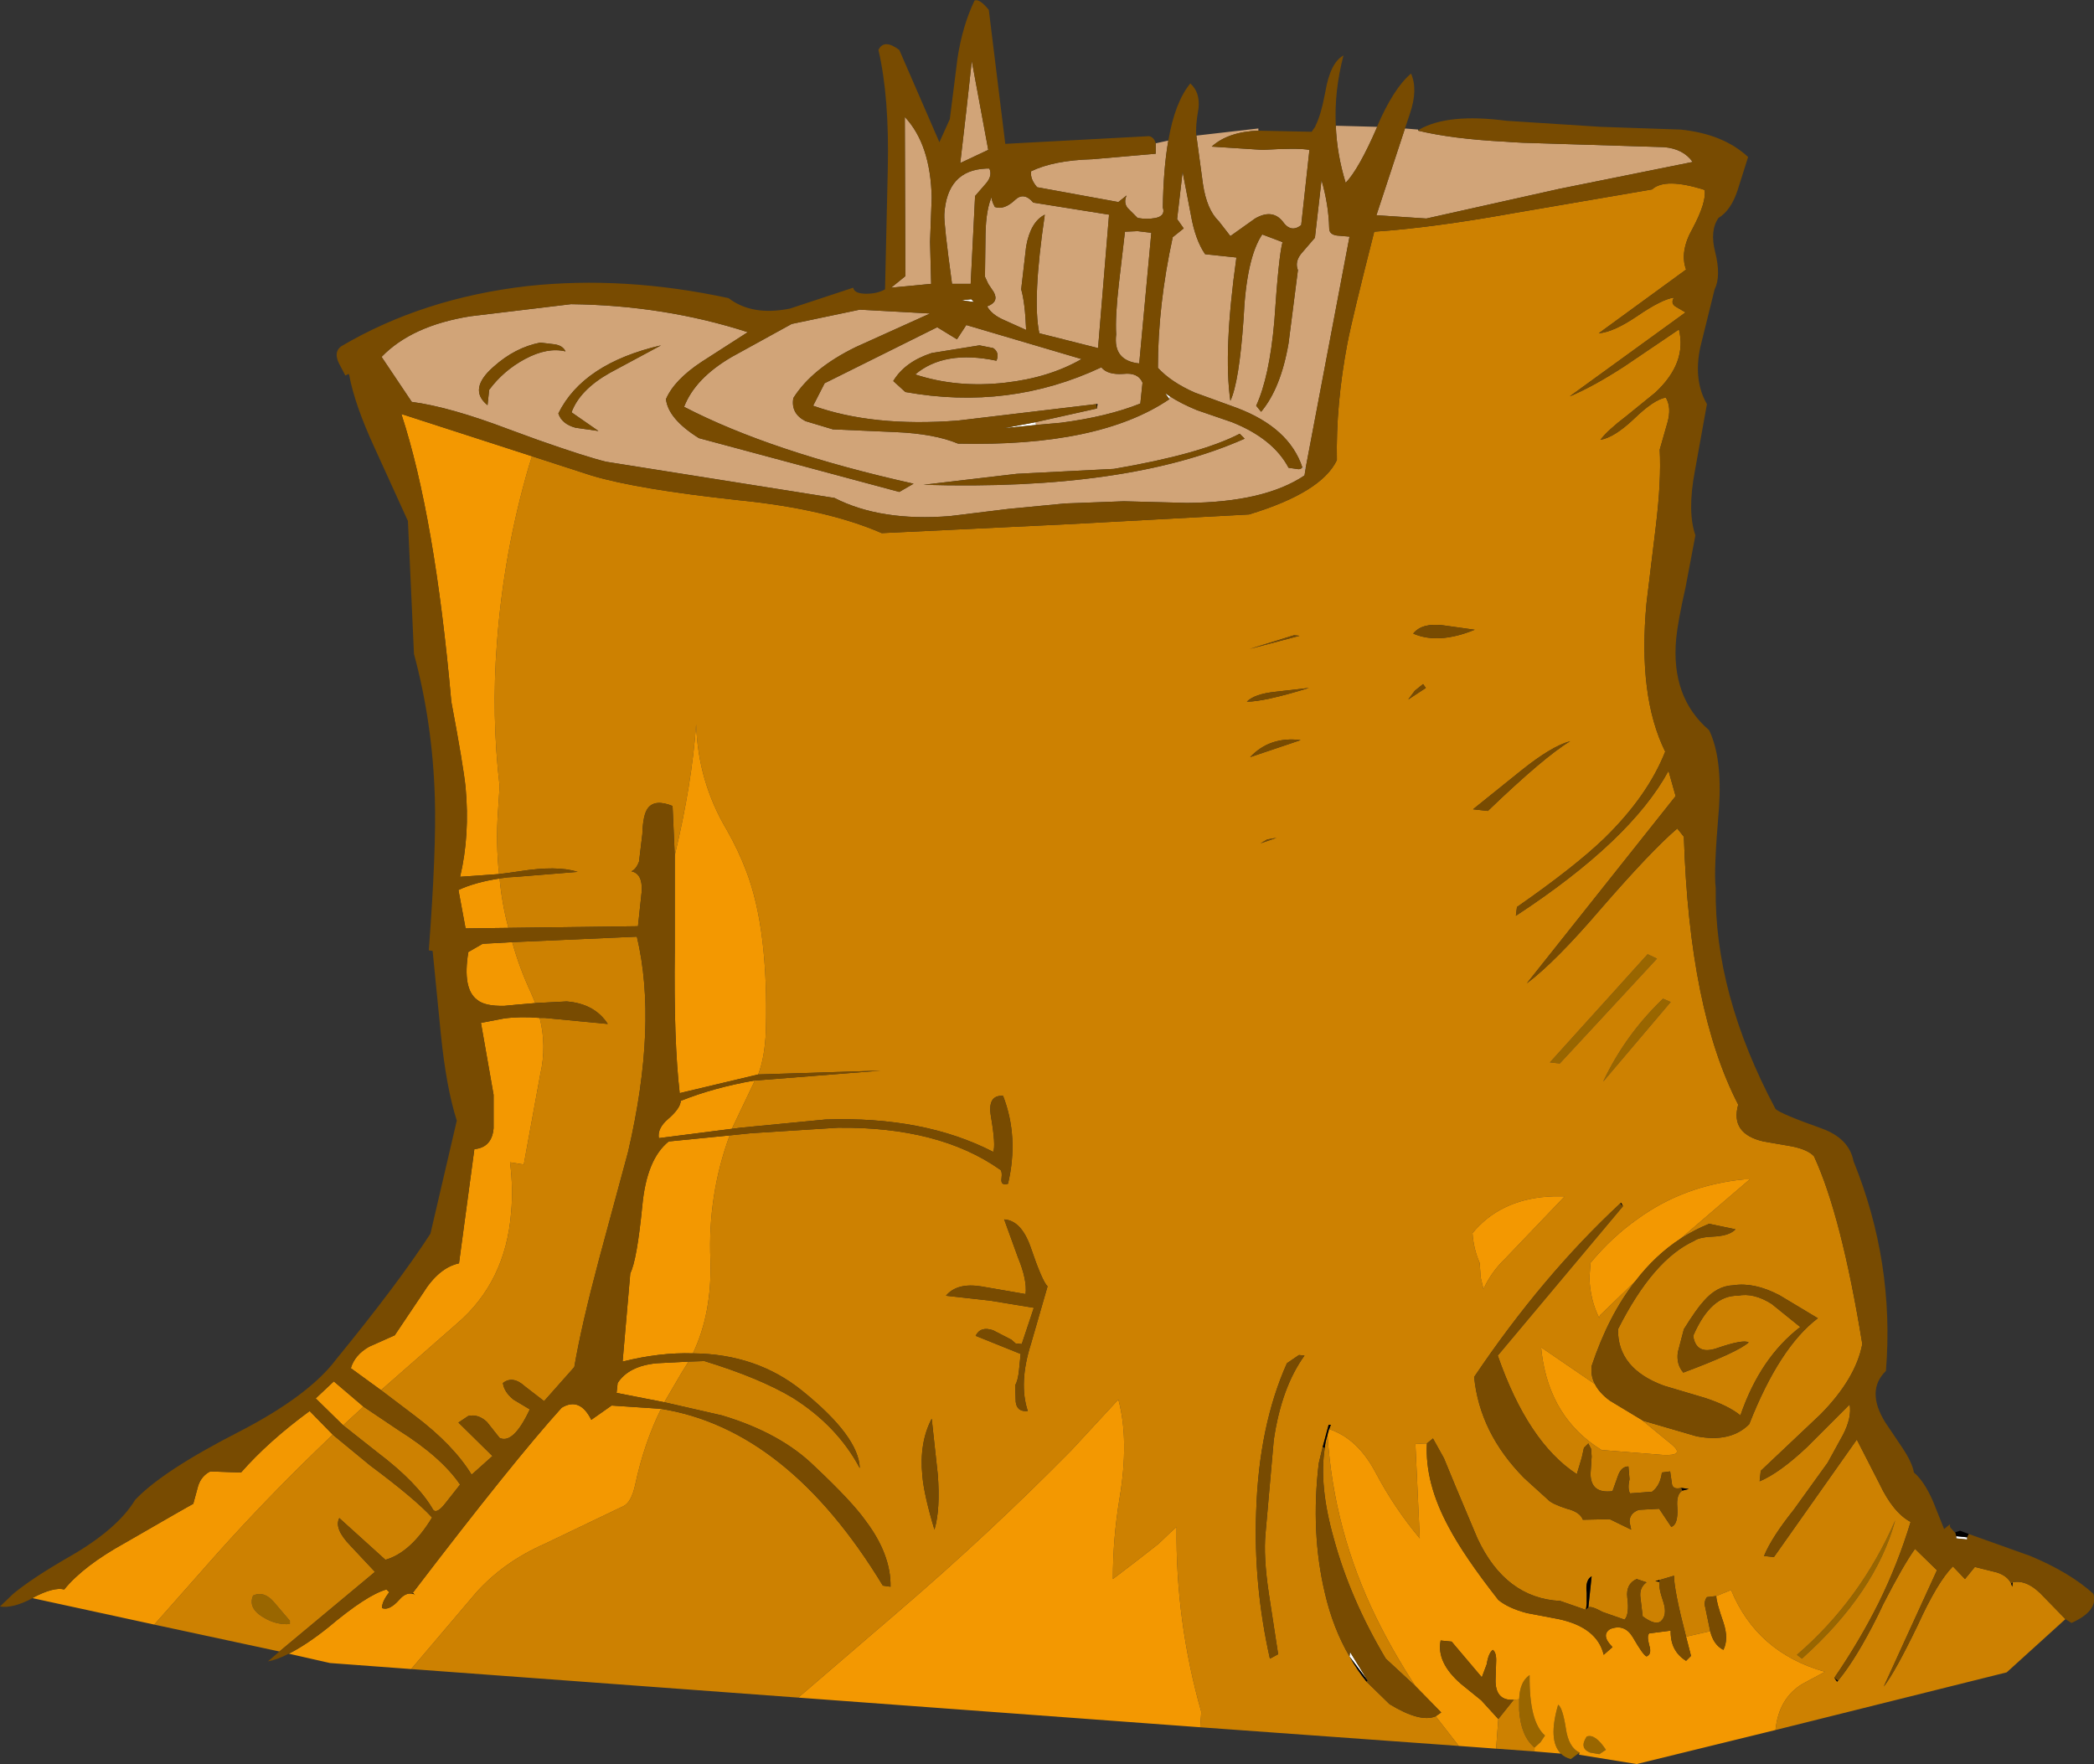 <?xml version="1.0" encoding="UTF-8" standalone="no"?>
<svg xmlns:xlink="http://www.w3.org/1999/xlink" height="160.65px" width="190.7px" xmlns="http://www.w3.org/2000/svg">
  <rect width="100%" height="100%" fill="#333333" stroke="none"/>
  <g transform="matrix(1.0, 0.0, 0.0, 1.0, 95.35, 80.35)">
    <path d="M33.8 -68.45 Q36.9 -67.7 41.7 -67.45 L42.4 -67.4 43.35 -67.35 56.2 -66.95 Q57.95 -66.8 58.8 -65.6 L46.65 -63.15 34.55 -60.45 30.0 -60.75 32.6 -68.65 33.8 -68.55 33.8 -68.45 M30.05 -68.75 Q28.4 -64.95 27.2 -63.7 26.4 -66.3 26.3 -68.9 L30.05 -68.8 30.05 -68.75 M19.25 -68.45 Q16.5 -68.35 15.0 -67.0 L19.65 -66.7 Q22.85 -66.9 23.9 -66.7 L23.15 -59.85 Q22.2 -59.1 21.45 -60.2 20.5 -61.35 18.95 -60.45 L16.7 -58.85 15.65 -60.2 Q14.55 -61.25 14.2 -63.6 L13.65 -67.65 13.6 -68.0 19.25 -68.65 19.25 -68.45 M11.05 -67.55 Q10.6 -65.0 10.55 -61.45 10.8 -60.7 9.9 -60.5 9.1 -60.35 8.25 -60.5 L7.35 -61.4 Q6.95 -61.9 7.25 -62.55 L6.5 -61.95 -0.9 -63.3 Q-1.55 -64.05 -1.45 -64.75 0.6 -65.75 4.15 -65.85 L9.9 -66.35 9.9 -67.3 11.05 -67.55 M6.55 -54.55 L7.1 -59.25 8.25 -59.3 9.5 -59.15 8.4 -47.25 Q6.0 -47.5 6.3 -49.9 6.2 -51.5 6.55 -54.55 M11.2 -44.25 Q12.2 -43.6 13.65 -43.0 L16.85 -41.9 Q20.6 -40.4 22.0 -37.75 L22.7 -37.65 Q23.1 -37.55 23.25 -37.8 22.05 -41.4 17.3 -43.2 L13.45 -44.6 Q11.3 -45.55 10.1 -46.85 10.1 -52.55 11.45 -58.75 L12.45 -59.55 11.85 -60.4 12.35 -64.7 13.1 -60.8 Q13.5 -58.5 14.4 -57.2 L17.25 -56.9 Q16.05 -48.35 16.7 -43.85 17.5 -45.55 17.9 -51.3 18.15 -56.85 19.6 -59.0 L21.45 -58.3 Q21.1 -57.05 20.7 -51.05 20.25 -46.0 19.05 -43.4 L19.5 -42.85 Q21.3 -45.0 22.0 -49.1 L22.85 -55.75 Q22.55 -56.5 23.15 -57.25 L24.4 -58.7 25.0 -63.95 Q25.65 -61.7 25.7 -59.55 25.7 -59.0 26.4 -58.9 L27.55 -58.8 23.55 -37.7 23.25 -37.8 23.55 -37.65 23.45 -37.05 Q19.8 -34.6 12.75 -34.55 L7.0 -34.7 1.65 -34.5 -3.55 -34.0 -8.85 -33.35 Q-15.15 -32.85 -19.35 -35.0 L-40.15 -38.3 Q-42.0 -38.75 -46.4 -40.3 L-49.0 -41.25 Q-54.4 -43.3 -57.85 -43.75 L-60.6 -47.85 Q-57.85 -50.7 -52.5 -51.55 L-43.35 -52.65 Q-34.85 -52.55 -27.25 -50.1 L-31.45 -47.4 Q-33.95 -45.75 -34.7 -44.0 -34.5 -42.2 -31.7 -40.45 L-13.45 -35.55 -12.15 -36.3 Q-25.15 -39.2 -33.05 -43.3 -32.05 -45.9 -28.7 -47.85 L-23.25 -50.85 -17.05 -52.15 -10.65 -51.8 -17.4 -48.75 Q-21.4 -46.8 -23.1 -44.1 -23.35 -42.7 -22.0 -42.0 L-19.5 -41.25 -13.8 -41.0 Q-10.25 -40.85 -8.1 -39.95 4.75 -39.65 11.15 -44.0 L11.2 -44.25 M18.0 -40.4 L17.55 -40.85 Q14.0 -39.0 6.1 -37.65 L-2.75 -37.2 -11.25 -36.2 Q7.3 -35.65 18.0 -40.4 M4.55 -43.15 L4.6 -43.55 4.5 -43.55 -8.1 -42.05 Q-15.85 -41.45 -21.3 -43.4 L-20.25 -45.45 -10.0 -50.55 -8.2 -49.45 -7.35 -50.75 3.15 -47.65 Q0.2 -45.95 -3.8 -45.5 -8.2 -45.0 -12.0 -46.25 -9.35 -48.5 -4.6 -47.5 -4.3 -48.25 -4.9 -48.65 L-6.15 -48.9 -10.5 -48.2 Q-12.95 -47.4 -14.0 -45.65 L-12.9 -44.65 Q-3.45 -42.95 4.95 -46.9 5.5 -46.2 6.95 -46.3 8.3 -46.45 8.7 -45.5 L8.5 -43.6 Q5.5 -42.4 1.25 -41.85 L-1.0 -41.65 -1.05 -41.9 4.55 -43.15 M4.65 -48.65 L-0.7 -50.0 Q-1.35 -53.05 -0.2 -60.8 -1.5 -60.15 -1.9 -57.9 L-2.35 -54.0 Q-2.0 -52.8 -1.9 -50.3 L-3.9 -51.2 Q-5.05 -51.7 -5.45 -52.45 -4.35 -52.85 -4.85 -53.75 L-5.35 -54.5 -5.65 -55.15 -5.6 -59.05 Q-5.55 -61.35 -5.0 -62.5 -5.15 -62.25 -4.75 -61.5 -3.9 -61.2 -2.9 -62.15 -2.1 -62.9 -1.25 -61.9 L5.65 -60.8 4.65 -48.65 M-5.25 -65.0 Q-4.95 -64.35 -5.55 -63.65 L-6.55 -62.5 -6.95 -54.5 -8.65 -54.5 Q-9.4 -59.95 -9.35 -60.85 -9.1 -64.85 -5.55 -65.0 L-5.25 -65.0 M-7.9 -65.5 L-7.35 -70.25 -6.85 -74.8 -5.35 -66.7 -7.9 -65.5 M-10.5 -62.35 L-10.65 -58.35 -10.55 -54.5 -14.2 -54.15 -12.9 -55.2 -12.95 -69.7 Q-10.6 -67.2 -10.5 -62.35 M-43.85 -48.35 Q-44.1 -48.9 -44.9 -49.0 L-46.15 -49.15 Q-48.45 -48.7 -50.4 -46.95 -52.75 -44.9 -50.95 -43.45 L-50.8 -44.85 Q-49.5 -46.6 -47.55 -47.65 -45.5 -48.75 -43.85 -48.35 M-40.85 -41.1 L-43.3 -42.8 Q-42.55 -44.85 -39.8 -46.4 L-35.15 -48.9 Q-42.25 -47.25 -44.5 -42.7 -44.2 -41.75 -42.95 -41.4 L-40.85 -41.1" fill="#d1a478" fill-rule="evenodd" stroke="none"/>
    <path d="M56.8 10.9 L50.65 18.15 Q52.65 13.9 56.1 10.6 L56.8 10.9 M55.55 6.95 L46.7 16.5 45.8 16.4 54.7 6.55 55.55 6.95 M48.5 79.25 L47.7 79.85 Q47.15 79.7 46.8 79.35 45.6 78.15 46.55 74.9 46.95 75.15 47.25 77.05 47.5 78.8 48.5 79.25 M43.0 74.4 Q43.05 72.8 43.95 72.2 43.9 76.45 45.35 77.7 L44.95 78.3 44.4 78.8 Q43.15 77.75 43.0 75.4 L43.0 74.4 M68.3 70.35 Q74.1 65.35 77.25 58.1 75.45 64.7 68.75 70.7 L68.3 70.35 M49.15 77.8 Q49.9 77.5 50.9 79.0 L50.3 79.4 49.45 79.25 Q48.45 78.85 49.15 77.8 M-72.3 64.95 Q-71.3 64.5 -70.4 65.55 L-68.95 67.25 -68.95 67.55 Q-70.2 67.65 -71.35 66.95 -72.8 66.1 -72.3 64.95" fill="#996600" fill-rule="evenodd" stroke="none"/>
    <path d="M-65.05 50.3 L-61.65 53.1 Q-57.55 56.15 -56.0 57.85 -57.95 61.05 -60.25 61.7 L-64.45 57.9 Q-64.95 58.85 -63.45 60.4 L-61.2 62.8 -69.9 70.05 -81.3 67.6 -75.55 61.1 Q-71.2 56.25 -66.5 51.7 L-65.05 50.3 M-35.15 47.95 Q-23.6 49.8 -14.95 64.05 L-14.25 64.15 Q-14.2 61.2 -16.55 58.1 -17.8 56.35 -21.15 53.2 -24.25 50.15 -29.6 48.55 L-34.85 47.35 -33.3 44.7 -32.65 43.65 -31.2 43.6 Q-26.15 45.15 -23.15 46.95 -19.1 49.5 -17.05 53.35 -17.15 50.45 -22.3 46.3 -26.45 42.95 -32.25 42.9 -30.5 39.25 -30.65 34.4 -30.9 28.5 -28.9 23.05 L-26.95 22.85 -19.05 22.35 Q-9.85 22.25 -4.3 26.15 -4.05 26.25 -4.15 27.05 -4.2 27.65 -3.55 27.45 -2.55 23.2 -4.0 19.45 -5.45 19.35 -5.1 21.35 -4.65 24.0 -4.9 24.55 -11.2 21.3 -20.15 21.6 L-27.9 22.35 -28.7 22.45 -26.65 18.15 -26.65 18.05 -26.55 18.05 -15.15 17.15 -26.3 17.5 Q-25.7 15.95 -25.6 13.55 -25.35 4.25 -27.4 -1.05 -28.1 -2.9 -29.15 -4.75 -31.8 -9.2 -31.95 -14.4 -32.35 -8.9 -33.9 -2.45 L-34.1 -6.95 Q-35.7 -7.6 -36.35 -6.75 -36.8 -6.15 -36.85 -4.4 L-37.15 -1.9 Q-37.4 -1.2 -37.85 -1.0 -36.85 -0.8 -36.9 0.75 L-37.25 4.0 -49.05 4.15 Q-49.65 1.9 -49.85 -0.35 L-49.1 -0.45 -48.3 -0.5 -42.75 -0.95 Q-44.6 -1.55 -48.05 -1.0 L-48.4 -0.95 -49.1 -0.85 -49.9 -0.75 Q-50.2 -3.55 -50.0 -6.4 L-49.85 -8.75 Q-50.6 -15.2 -50.1 -21.7 -49.5 -29.95 -47.2 -37.85 L-46.9 -38.8 -41.5 -37.05 Q-37.35 -35.8 -28.1 -34.8 -20.1 -34.0 -15.05 -31.8 L1.7 -32.6 18.4 -33.5 Q25.0 -35.5 26.4 -38.45 26.3 -43.5 27.35 -49.05 27.8 -51.4 29.8 -59.25 35.05 -59.6 42.55 -60.95 L55.1 -63.1 Q56.3 -64.2 59.9 -63.05 60.05 -61.9 58.8 -59.55 57.6 -57.45 58.2 -55.8 L50.25 -50.0 Q51.6 -50.1 53.8 -51.6 56.0 -53.1 57.1 -53.25 56.75 -52.7 57.3 -52.4 L58.15 -51.9 47.6 -44.25 Q49.75 -45.15 52.6 -47.0 L57.55 -50.35 Q58.3 -47.3 55.4 -44.6 L52.75 -42.45 Q51.1 -41.2 50.4 -40.3 51.65 -40.5 53.45 -42.2 55.25 -43.95 56.35 -44.15 56.9 -43.25 56.5 -41.85 L55.8 -39.4 Q55.95 -36.6 55.45 -32.45 L54.6 -25.45 Q53.8 -16.95 56.3 -11.9 54.7 -7.85 50.75 -4.0 48.05 -1.4 42.8 2.25 L42.7 3.05 Q53.15 -3.8 56.6 -10.15 L57.25 -7.85 43.7 9.2 Q46.3 7.25 50.45 2.4 55.1 -2.95 57.4 -4.9 L58.0 -4.15 Q58.5 11.65 62.95 20.25 62.2 22.9 65.25 23.6 L67.85 24.05 Q69.3 24.35 69.85 24.95 72.35 30.35 74.25 42.05 73.65 45.2 70.45 48.45 L65.0 53.6 64.9 54.55 Q66.7 53.8 69.2 51.45 L73.1 47.55 Q73.3 48.75 72.5 50.3 L71.1 52.85 68.0 57.15 Q66.0 59.65 65.3 61.35 L66.2 61.45 73.75 50.75 75.8 54.75 Q77.05 57.4 78.65 58.25 77.5 62.05 75.75 65.6 74.0 69.1 71.7 72.45 L71.95 72.8 72.0 72.75 72.05 72.7 Q73.7 70.7 75.65 66.8 L76.15 65.75 Q78.0 62.15 79.05 60.7 L81.05 62.65 76.2 73.25 Q77.25 71.9 79.3 67.65 81.1 63.7 82.5 62.3 L83.6 63.45 84.5 62.35 86.5 62.85 Q87.45 63.15 87.8 63.85 L87.9 64.15 87.95 63.75 Q89.3 63.45 90.8 65.1 L92.75 67.1 87.4 71.95 66.35 77.2 66.35 77.15 Q66.65 74.3 68.8 73.0 L70.85 71.9 Q64.65 70.15 62.3 64.45 L60.95 65.0 60.1 65.1 Q59.8 65.5 59.95 66.05 L60.4 68.2 58.2 68.7 Q57.1 64.45 57.1 63.15 L55.75 63.55 55.4 63.65 55.8 63.7 Q55.65 64.15 56.15 65.6 56.5 66.75 55.9 67.3 55.4 67.7 54.25 66.85 L54.05 65.2 Q53.9 64.25 54.6 63.75 L53.7 63.45 Q52.7 63.9 52.85 65.15 53.05 66.65 52.6 67.15 L50.6 66.45 Q49.5 65.85 49.3 66.05 L49.6 63.2 Q49.0 63.55 49.15 64.7 L49.15 65.7 49.1 66.1 49.05 66.25 46.75 65.45 Q41.75 65.2 39.2 59.75 L37.2 55.0 36.15 52.45 35.15 50.65 34.6 51.1 33.55 51.15 33.95 59.75 Q31.65 57.0 29.95 53.8 28.3 50.65 25.7 49.8 L25.85 49.4 25.65 49.4 25.1 51.45 24.75 52.9 Q24.0 59.2 25.3 64.7 26.05 67.95 27.55 70.5 28.25 71.75 29.1 72.8 L31.2 74.85 Q34.0 76.55 35.4 75.95 L37.5 78.65 13.95 76.95 14.05 75.55 Q11.7 67.3 11.8 58.7 L11.25 59.2 10.15 60.25 8.1 61.85 6.0 63.45 Q6.0 59.75 6.6 56.15 7.5 50.8 6.5 47.1 L2.2 51.75 Q-5.3 59.35 -13.4 66.3 L-22.65 74.25 -57.9 71.65 -52.0 64.7 Q-49.5 61.9 -45.75 60.25 L-38.55 56.8 Q-37.85 56.45 -37.5 54.85 -36.7 51.1 -35.15 47.95 M23.1 -12.95 Q20.3 -13.3 18.5 -11.4 L23.1 -12.95 M38.8 -6.65 L40.15 -6.5 Q45.3 -11.45 47.65 -12.85 45.95 -12.4 43.15 -10.15 L38.8 -6.65 M23.85 -17.7 L20.8 -17.35 Q18.9 -17.15 18.2 -16.45 19.8 -16.45 23.85 -17.7 M23.0 -22.45 L22.5 -22.5 18.45 -21.25 23.0 -22.45 M34.5 -17.7 L34.25 -18.05 33.5 -17.45 32.9 -16.65 34.5 -17.7 M33.35 -22.65 Q35.65 -21.65 38.95 -23.0 L36.1 -23.4 Q34.15 -23.65 33.35 -22.65 M20.05 -3.9 L19.45 -3.55 20.9 -4.05 20.05 -3.9 M55.55 6.95 L54.7 6.55 45.8 16.4 46.7 16.5 55.55 6.95 M56.8 10.9 L56.1 10.6 Q52.65 13.9 50.65 18.15 L56.8 10.9 M52.45 29.5 L52.3 29.2 52.2 29.25 Q45.1 35.85 38.9 45.05 39.4 50.15 43.45 54.25 L45.6 56.2 Q45.95 56.6 47.35 57.05 48.55 57.35 48.8 58.05 L51.25 58.0 53.2 58.95 53.05 58.25 Q53.05 57.45 53.9 57.15 L55.75 57.05 56.85 58.7 Q57.5 58.5 57.4 56.9 57.3 55.75 57.85 55.4 L58.45 55.25 57.75 55.15 Q56.95 55.35 56.9 54.7 L56.75 53.65 56.0 53.75 Q55.85 54.95 55.1 55.5 L53.1 55.65 Q52.85 55.25 53.05 54.35 L52.95 53.2 Q52.3 53.2 52.0 54.05 L51.5 55.45 Q49.5 55.7 49.5 53.85 L49.6 52.3 49.55 51.6 49.3 51.1 48.9 51.5 48.7 52.4 48.25 53.9 Q43.8 51.0 41.05 43.1 L52.45 29.5 M57.7 32.45 L64.0 27.05 63.5 27.05 Q58.0 27.6 53.8 30.65 51.45 32.3 49.5 34.65 L49.4 36.0 Q49.45 38.0 50.3 39.7 50.3 39.45 50.45 39.35 L53.6 36.3 Q51.15 39.4 49.6 44.05 49.5 44.95 49.9 45.7 L45.0 42.35 45.05 42.85 Q45.8 48.8 50.5 51.7 L56.1 52.15 Q58.15 52.25 56.9 51.2 L54.15 48.95 54.35 49.05 59.15 50.45 Q62.25 51.05 63.95 49.35 66.7 42.35 70.2 39.7 L66.7 37.6 Q64.4 36.4 62.5 36.7 61.0 36.75 59.8 38.15 59.15 38.85 58.0 40.7 L57.45 42.8 Q57.3 43.9 57.95 44.65 62.9 42.8 63.9 41.9 63.4 41.6 60.95 42.45 59.1 43.05 58.85 41.3 60.45 37.6 62.9 37.65 64.35 37.35 66.0 38.4 L68.6 40.5 Q64.95 43.3 63.15 48.55 62.05 47.65 59.9 46.95 L56.2 45.85 Q51.95 44.3 52.0 40.7 55.2 34.35 58.95 32.65 59.4 32.3 60.9 32.25 62.2 32.15 62.7 31.6 L60.3 31.1 Q58.95 31.65 57.7 32.45 M41.7 34.3 L47.15 28.6 46.1 28.6 Q41.65 28.75 39.05 31.6 L38.75 31.95 Q38.85 33.4 39.4 34.65 L39.5 36.0 39.75 37.05 Q40.45 35.5 41.7 34.3 M23.45 43.1 L22.95 43.05 21.85 43.8 Q19.3 49.5 19.05 57.3 18.8 64.0 20.3 70.7 L21.05 70.3 20.2 64.75 Q19.7 61.4 19.9 59.3 L20.65 50.8 Q21.35 46.0 23.45 43.1 M44.4 79.15 L40.9 78.9 41.1 76.2 42.5 74.45 43.0 74.4 43.0 75.4 Q43.15 77.75 44.4 78.8 L44.4 79.15 M25.3 51.5 Q25.35 50.9 25.55 50.35 26.1 59.05 30.0 67.0 31.55 70.15 33.55 73.2 L30.85 70.7 Q27.6 65.25 26.1 59.7 24.75 54.9 25.3 51.5 M68.3 70.35 L68.75 70.7 Q75.45 64.7 77.25 58.1 74.1 65.35 68.3 70.35 M-48.7 5.45 L-37.35 4.95 Q-35.45 12.95 -38.15 24.55 L-40.8 34.35 Q-42.4 40.35 -43.05 44.15 L-45.8 47.25 -47.55 45.9 Q-48.65 44.9 -49.55 45.6 -49.45 46.4 -48.6 47.1 L-47.1 48.0 Q-48.6 51.2 -49.85 50.6 L-51.0 49.15 Q-51.8 48.4 -52.7 48.6 L-53.6 49.2 -50.5 52.25 -52.4 53.95 Q-54.05 51.25 -57.55 48.6 L-60.65 46.25 -53.75 40.2 Q-49.3 36.4 -48.8 30.05 -48.6 27.9 -48.9 25.5 L-47.65 25.7 -46.15 17.5 Q-45.55 14.9 -46.2 12.35 L-45.75 12.35 -40.0 12.9 Q-41.2 11.05 -43.75 10.85 L-46.6 11.0 -47.0 10.05 Q-48.05 7.8 -48.7 5.45 M-3.9 30.7 L-2.65 34.15 Q-1.8 36.2 -1.95 37.5 L-6.0 36.8 Q-8.2 36.45 -9.2 37.65 L-5.15 38.1 -1.2 38.75 -2.3 42.05 -2.85 42.0 -3.25 41.65 -4.9 40.8 Q-6.05 40.4 -6.5 41.3 L-2.4 42.95 -2.55 44.45 Q-2.65 45.4 -2.9 45.8 L-2.85 47.3 Q-2.75 48.25 -1.75 48.15 -2.6 45.6 -1.45 42.0 L0.05 36.8 Q-0.45 36.3 -1.5 33.2 -2.35 30.8 -3.9 30.7 M-64.1 49.45 L-62.25 47.75 -59.05 49.9 Q-55.15 52.35 -53.45 54.85 L-54.75 56.5 Q-55.55 57.55 -55.9 57.15 -57.3 54.7 -61.0 51.9 L-64.1 49.45 M-72.3 64.95 Q-72.8 66.1 -71.35 66.95 -70.2 67.65 -68.95 67.55 L-68.95 67.25 -70.4 65.55 Q-71.3 64.5 -72.3 64.95 M-11.35 54.05 Q-11.2 55.8 -10.25 58.95 -9.7 57.1 -9.95 53.9 L-10.5 48.85 Q-11.65 51.05 -11.35 54.05" fill="#cd8101" fill-rule="evenodd" stroke="none"/>
    <path d="M83.8 59.65 L83.8 59.85 82.8 59.75 82.8 59.55 83.8 59.65 M23.55 -37.7 L23.55 -37.65 23.25 -37.8 23.55 -37.7 M11.15 -44.0 L10.75 -44.55 11.2 -44.25 11.15 -44.0 M-1.05 -41.9 L-1.0 -41.65 -3.95 -41.35 -1.05 -41.9 M29.2 72.7 L27.55 70.5 27.6 70.1 29.2 72.7 M-6.9 -53.1 L-6.65 -52.85 -7.8 -53.0 -6.9 -53.1" fill="#ffffff" fill-rule="evenodd" stroke="none"/>
    <path d="M-57.8 64.8 L-57.75 64.7 -57.5 64.95 Q-57.65 64.8 -57.8 64.8 M71.7 72.45 L72.05 72.7 72.0 72.75 71.95 72.8 71.7 72.45 M87.8 63.85 L87.95 63.75 87.9 64.15 87.8 63.85 M83.95 59.35 L83.8 59.65 82.8 59.55 82.7 59.2 83.15 59.05 83.95 59.35 M4.5 -43.55 L4.6 -43.55 4.55 -43.15 4.5 -43.55 M52.45 29.5 L52.2 29.25 52.3 29.2 52.45 29.5 M57.85 55.4 L57.75 55.15 58.45 55.25 57.85 55.4 M25.1 51.45 L25.65 49.4 25.85 49.4 25.7 49.8 25.55 50.35 Q25.35 50.9 25.3 51.5 L25.1 51.45 M49.05 66.25 L49.1 66.1 49.15 65.7 49.15 64.7 Q49.0 63.55 49.6 63.2 L49.3 66.05 49.05 66.25 M55.8 63.7 L55.4 63.65 55.75 63.55 55.8 63.7 M27.55 70.5 L29.2 72.7 29.1 72.8 Q28.25 71.75 27.55 70.5" fill="#000000" fill-rule="evenodd" stroke="none"/>
    <path d="M-92.35 65.15 Q-90.45 64.15 -89.5 64.4 -87.75 62.25 -83.95 60.15 -78.15 56.8 -77.75 56.6 L-77.3 54.95 Q-77.0 54.05 -76.2 53.65 L-73.4 53.75 Q-70.9 50.9 -67.15 48.15 L-65.05 50.3 -66.5 51.7 Q-71.2 56.25 -75.55 61.1 L-81.3 67.6 -92.35 65.2 -92.35 65.15 M-69.05 70.25 Q-67.45 69.45 -65.45 67.85 -61.95 64.9 -60.15 64.4 L-59.9 64.65 Q-60.6 65.55 -60.55 66.1 -59.9 66.35 -59.0 65.35 -58.4 64.65 -57.8 64.8 -57.65 64.8 -57.5 64.95 L-57.75 64.7 Q-48.55 52.65 -44.2 47.85 -42.55 46.85 -41.5 48.95 L-39.65 47.65 -35.15 47.95 Q-36.7 51.1 -37.5 54.85 -37.85 56.45 -38.55 56.8 L-45.75 60.25 Q-49.5 61.9 -52.0 64.7 L-57.9 71.65 -65.3 71.1 -69.05 70.25 M-34.85 47.35 L-39.2 46.5 -39.1 45.6 Q-38.1 44.05 -35.55 43.8 L-32.65 43.65 -33.3 44.7 -34.85 47.35 M-32.25 42.9 Q-35.25 42.8 -38.65 43.65 L-37.95 35.6 Q-37.35 34.45 -36.85 29.4 -36.45 25.2 -34.45 23.6 L-28.9 23.05 Q-30.9 28.5 -30.65 34.4 -30.5 39.25 -32.25 42.9 M-28.7 22.45 L-35.35 23.3 Q-35.5 22.4 -34.5 21.55 -33.4 20.6 -33.35 19.9 -30.35 18.7 -26.65 18.05 L-26.65 18.15 -28.7 22.45 M-26.3 17.5 L-33.45 19.2 Q-34.0 14.5 -33.9 6.15 L-33.9 -2.45 Q-32.35 -8.9 -31.95 -14.4 -31.8 -9.2 -29.15 -4.75 -28.1 -2.9 -27.4 -1.05 -25.35 4.25 -25.6 13.55 -25.7 15.95 -26.3 17.5 M-49.05 4.15 L-52.95 4.2 -53.6 0.7 Q-52.1 0.0 -49.85 -0.35 -49.65 1.9 -49.05 4.15 M-49.9 -0.75 L-53.45 -0.5 Q-52.55 -4.3 -52.95 -8.65 -53.15 -10.6 -54.25 -16.45 -55.75 -33.35 -58.8 -42.65 L-46.9 -38.8 -47.2 -37.85 Q-49.5 -29.95 -50.1 -21.7 -50.6 -15.2 -49.85 -8.75 L-50.0 -6.4 Q-50.2 -3.55 -49.9 -0.75 M57.7 32.45 Q55.4 33.95 53.6 36.3 L50.45 39.35 Q50.3 39.45 50.3 39.7 49.45 38.0 49.4 36.0 L49.5 34.65 Q51.45 32.3 53.8 30.65 58.0 27.6 63.5 27.05 L64.0 27.05 57.7 32.45 M49.9 45.7 Q50.3 46.5 51.25 47.2 L54.15 48.95 56.9 51.2 Q58.15 52.25 56.1 52.15 L50.5 51.7 Q45.8 48.8 45.05 42.85 L45.0 42.35 49.9 45.7 M41.7 34.3 Q40.45 35.5 39.75 37.05 L39.5 36.0 39.4 34.65 Q38.85 33.4 38.75 31.95 L39.05 31.6 Q41.65 28.75 46.1 28.6 L47.15 28.6 41.7 34.3 M25.7 49.8 Q28.3 50.65 29.95 53.8 31.65 57.0 33.95 59.75 L33.55 51.15 34.6 51.1 Q34.4 54.7 36.6 58.75 38.0 61.4 41.1 65.35 42.0 66.1 43.7 66.55 L46.6 67.1 Q50.1 67.85 50.7 70.35 L51.5 69.65 Q50.4 68.55 51.3 68.0 52.6 67.5 53.35 68.75 54.3 70.4 54.6 70.5 55.1 70.3 54.85 69.5 54.6 68.6 54.85 68.4 L56.8 68.15 Q56.75 70.0 58.2 70.9 L58.65 70.45 58.2 68.7 60.4 68.2 Q60.7 69.45 61.6 69.9 62.1 68.9 61.6 67.4 60.95 65.55 60.95 65.0 L62.3 64.45 Q64.65 70.15 70.85 71.9 L68.8 73.0 Q66.65 74.3 66.35 77.15 L66.35 77.2 53.7 80.3 48.45 79.45 48.5 79.25 Q47.5 78.8 47.25 77.05 46.95 75.15 46.55 74.9 45.6 78.15 46.8 79.35 L44.4 79.15 44.4 78.8 44.95 78.3 45.35 77.7 Q43.9 76.45 43.95 72.2 43.05 72.8 43.0 74.4 L42.5 74.45 Q40.8 74.55 40.85 72.6 L40.9 71.05 Q40.95 70.15 40.6 69.9 40.2 70.2 40.05 71.2 L39.6 72.4 36.85 69.15 35.85 69.05 Q35.45 71.05 37.7 73.0 L39.55 74.5 41.1 76.2 40.9 78.9 37.5 78.65 35.4 75.95 35.9 75.6 33.55 73.2 Q31.55 70.15 30.0 67.0 26.1 59.05 25.55 50.35 L25.7 49.8 M13.95 76.95 L-22.65 74.25 -13.4 66.3 Q-5.3 59.35 2.2 51.75 L6.5 47.1 Q7.5 50.8 6.6 56.15 6.0 59.75 6.0 63.45 L8.1 61.85 10.15 60.25 11.25 59.2 11.8 58.7 Q11.7 67.3 14.05 75.55 L13.95 76.95 M49.15 77.8 Q48.45 78.85 49.45 79.25 L50.3 79.4 50.9 79.0 Q49.9 77.5 49.15 77.8 M-60.65 46.25 L-63.4 44.25 Q-63.05 43.05 -61.75 42.3 L-59.4 41.25 -56.85 37.45 Q-55.4 35.1 -53.55 34.7 L-52.15 24.3 Q-50.55 24.15 -50.4 22.4 L-50.4 19.35 -51.55 12.8 -49.45 12.4 Q-47.95 12.2 -46.2 12.35 -45.55 14.9 -46.15 17.5 L-47.65 25.7 -48.9 25.5 Q-48.6 27.9 -48.8 30.05 -49.3 36.4 -53.75 40.2 L-60.65 46.25 M-46.6 11.0 L-48.35 11.15 -49.4 11.25 Q-51.2 11.3 -51.9 10.7 -53.25 9.7 -52.7 6.35 L-51.4 5.6 -48.7 5.45 Q-48.05 7.8 -47.0 10.05 L-46.6 11.0 M-62.25 47.75 L-64.1 49.45 -66.6 47.0 -64.95 45.45 -62.25 47.75" fill="#f39801" fill-rule="evenodd" stroke="none"/>
    <path d="M32.6 -68.65 L30.0 -60.75 34.55 -60.45 46.65 -63.15 58.8 -65.6 Q57.95 -66.8 56.2 -66.95 L43.35 -67.35 42.4 -67.4 41.7 -67.45 Q36.9 -67.7 33.8 -68.45 L33.9 -68.55 Q36.5 -70.05 41.85 -69.35 L50.4 -68.8 57.7 -68.55 Q61.6 -68.15 63.85 -66.05 L62.9 -63.05 Q62.3 -61.2 61.15 -60.5 60.35 -59.35 60.85 -57.4 61.4 -55.2 60.8 -54.0 L59.5 -48.75 Q58.85 -45.7 60.1 -43.55 L59.0 -37.45 Q58.3 -33.75 59.05 -31.6 L58.15 -26.85 Q57.45 -23.75 57.3 -22.2 56.8 -16.85 60.3 -13.85 61.5 -11.35 61.2 -6.8 60.7 -0.95 60.9 0.5 60.75 10.15 66.35 20.65 66.85 21.1 70.5 22.4 73.05 23.3 73.45 25.4 77.2 34.65 76.4 44.5 74.55 46.3 76.35 49.2 L77.9 51.5 Q78.8 52.85 78.95 53.75 79.9 54.55 80.7 56.4 L81.7 58.9 82.25 58.45 Q82.15 58.7 82.4 58.9 L82.65 59.2 82.7 59.2 82.8 59.55 82.8 59.75 83.8 59.85 83.8 59.65 83.95 59.35 89.55 61.35 Q93.15 62.85 95.3 64.8 95.75 66.35 93.3 67.45 L92.75 67.1 90.8 65.1 Q89.3 63.45 87.95 63.75 L87.8 63.85 Q87.45 63.15 86.5 62.85 L84.5 62.35 83.6 63.45 82.5 62.3 Q81.1 63.7 79.3 67.65 77.25 71.9 76.2 73.25 L81.05 62.65 79.05 60.7 Q78.0 62.15 76.15 65.75 L75.65 66.8 Q73.7 70.7 72.05 72.7 L71.7 72.45 Q74.0 69.1 75.75 65.6 77.5 62.05 78.65 58.25 77.05 57.4 75.8 54.75 L73.75 50.75 66.2 61.45 65.3 61.35 Q66.0 59.65 68.0 57.15 L71.1 52.85 72.5 50.3 Q73.3 48.75 73.1 47.55 L69.2 51.45 Q66.7 53.8 64.9 54.55 L65.0 53.6 70.45 48.45 Q73.65 45.2 74.25 42.05 72.35 30.35 69.85 24.95 69.3 24.35 67.85 24.05 L65.25 23.6 Q62.2 22.9 62.95 20.25 58.5 11.65 58.0 -4.15 L57.4 -4.9 Q55.1 -2.95 50.45 2.4 46.3 7.25 43.7 9.2 L57.25 -7.85 56.6 -10.15 Q53.15 -3.8 42.7 3.05 L42.8 2.25 Q48.05 -1.4 50.75 -4.0 54.7 -7.85 56.3 -11.9 53.8 -16.95 54.6 -25.45 L55.45 -32.45 Q55.95 -36.6 55.8 -39.4 L56.5 -41.85 Q56.9 -43.25 56.35 -44.15 55.25 -43.95 53.45 -42.2 51.65 -40.5 50.4 -40.3 51.1 -41.2 52.75 -42.45 L55.4 -44.6 Q58.3 -47.3 57.55 -50.35 L52.6 -47.0 Q49.75 -45.15 47.6 -44.25 L58.15 -51.9 57.3 -52.4 Q56.75 -52.7 57.1 -53.25 56.0 -53.1 53.8 -51.6 51.6 -50.1 50.25 -50.0 L58.2 -55.8 Q57.6 -57.45 58.8 -59.55 60.05 -61.9 59.9 -63.05 56.3 -64.2 55.1 -63.1 L42.55 -60.95 Q35.05 -59.6 29.8 -59.25 27.8 -51.4 27.35 -49.05 26.3 -43.5 26.4 -38.45 25.0 -35.5 18.4 -33.5 L1.7 -32.6 -15.05 -31.8 Q-20.1 -34.0 -28.1 -34.8 -37.35 -35.8 -41.5 -37.05 L-46.9 -38.8 -58.8 -42.65 Q-55.75 -33.35 -54.25 -16.45 -53.15 -10.6 -52.95 -8.65 -52.55 -4.3 -53.45 -0.5 L-49.9 -0.75 -49.1 -0.85 -48.4 -0.95 -48.05 -1.0 Q-44.6 -1.55 -42.75 -0.95 L-48.3 -0.5 -49.1 -0.45 -49.85 -0.35 Q-52.1 0.0 -53.6 0.7 L-52.95 4.2 -49.05 4.15 -37.25 4.0 -36.9 0.75 Q-36.85 -0.8 -37.85 -1.0 -37.4 -1.2 -37.15 -1.9 L-36.85 -4.4 Q-36.8 -6.15 -36.35 -6.75 -35.7 -7.6 -34.1 -6.95 L-33.9 -2.45 -33.9 6.15 Q-34.0 14.5 -33.45 19.2 L-26.3 17.5 -15.15 17.15 -26.55 18.05 -26.65 18.05 Q-30.35 18.7 -33.35 19.9 -33.4 20.6 -34.5 21.55 -35.5 22.4 -35.35 23.3 L-28.7 22.45 -27.9 22.35 -20.15 21.6 Q-11.2 21.3 -4.9 24.55 -4.65 24.0 -5.1 21.35 -5.45 19.35 -4.0 19.45 -2.55 23.2 -3.55 27.45 -4.2 27.65 -4.15 27.05 -4.05 26.25 -4.3 26.15 -9.85 22.25 -19.05 22.35 L-26.95 22.85 -28.9 23.05 -34.45 23.6 Q-36.45 25.2 -36.85 29.4 -37.35 34.45 -37.95 35.6 L-38.65 43.65 Q-35.25 42.8 -32.25 42.9 -26.45 42.95 -22.3 46.3 -17.15 50.45 -17.05 53.35 -19.1 49.5 -23.15 46.95 -26.15 45.15 -31.2 43.6 L-32.65 43.65 -35.55 43.8 Q-38.1 44.05 -39.1 45.6 L-39.2 46.5 -34.85 47.35 -29.6 48.55 Q-24.25 50.15 -21.15 53.2 -17.8 56.35 -16.55 58.1 -14.2 61.2 -14.25 64.15 L-14.95 64.05 Q-23.6 49.8 -35.15 47.95 L-39.65 47.65 -41.5 48.95 Q-42.55 46.85 -44.2 47.85 -48.55 52.65 -57.75 64.7 L-57.8 64.8 Q-58.4 64.65 -59.0 65.35 -59.9 66.35 -60.55 66.1 -60.6 65.55 -59.9 64.65 L-60.15 64.4 Q-61.95 64.9 -65.45 67.85 -67.45 69.45 -69.05 70.25 -70.1 70.8 -70.95 70.95 L-69.9 70.05 -61.2 62.8 -63.45 60.4 Q-64.95 58.85 -64.45 57.9 L-60.25 61.7 Q-57.95 61.05 -56.0 57.85 -57.55 56.15 -61.65 53.1 L-65.05 50.3 -67.15 48.15 Q-70.9 50.9 -73.4 53.75 L-76.2 53.65 Q-77.0 54.05 -77.3 54.95 L-77.75 56.6 Q-78.15 56.8 -83.95 60.15 -87.75 62.25 -89.5 64.4 -90.45 64.15 -92.35 65.15 L-92.4 65.2 Q-94.2 66.15 -95.35 65.95 L-94.15 64.8 Q-92.4 63.35 -89.0 61.4 -84.65 58.9 -83.05 56.25 -80.55 53.6 -73.6 50.05 -67.2 46.75 -64.7 43.4 -59.1 36.55 -56.15 32.0 L-53.75 21.7 Q-54.7 18.75 -55.2 13.85 L-55.95 6.25 -56.3 6.2 Q-55.6 -3.1 -55.75 -7.7 -55.95 -14.5 -57.65 -20.8 L-58.2 -32.9 -61.25 -39.6 Q-63.05 -43.5 -63.55 -46.2 L-63.6 -46.3 -63.9 -46.15 -64.45 -47.2 Q-65.0 -48.25 -64.3 -48.8 -56.85 -53.2 -47.3 -54.3 -38.5 -55.25 -29.0 -53.2 -26.85 -51.55 -23.4 -52.25 L-17.65 -54.15 Q-17.55 -53.6 -16.45 -53.6 -15.45 -53.6 -14.75 -54.0 L-14.5 -64.95 Q-14.35 -71.5 -15.35 -75.8 -14.85 -76.85 -13.45 -75.8 L-9.8 -67.4 -8.85 -69.5 -8.15 -75.05 Q-7.7 -78.0 -6.6 -80.3 -6.15 -80.5 -5.3 -79.45 L-3.8 -67.25 9.3 -67.95 Q9.75 -67.85 9.9 -67.3 L9.9 -66.35 4.15 -65.85 Q0.6 -65.75 -1.45 -64.75 -1.55 -64.05 -0.9 -63.3 L6.5 -61.95 7.25 -62.55 Q6.95 -61.9 7.35 -61.4 L8.25 -60.5 Q9.1 -60.35 9.9 -60.5 10.8 -60.7 10.55 -61.45 10.6 -65.0 11.05 -67.55 11.65 -71.05 13.05 -72.75 13.95 -71.95 13.8 -70.5 13.5 -68.8 13.6 -68.0 L13.65 -67.65 14.2 -63.6 Q14.55 -61.25 15.65 -60.2 L16.7 -58.85 18.95 -60.45 Q20.5 -61.35 21.45 -60.2 22.2 -59.1 23.15 -59.85 L23.9 -66.7 Q22.85 -66.9 19.65 -66.7 L15.0 -67.0 Q16.5 -68.35 19.25 -68.45 L24.1 -68.35 24.45 -68.85 24.45 -68.9 Q24.95 -69.85 25.35 -72.0 25.8 -74.65 27.0 -75.3 26.15 -72.05 26.3 -68.9 26.4 -66.3 27.2 -63.7 28.4 -64.95 30.05 -68.75 L30.05 -68.8 Q31.55 -72.3 33.15 -73.65 33.8 -72.2 33.05 -70.0 L32.6 -68.65 M23.55 -37.7 L27.55 -58.8 26.4 -58.9 Q25.7 -59.0 25.7 -59.55 25.65 -61.7 25.0 -63.95 L24.4 -58.7 23.15 -57.25 Q22.55 -56.5 22.85 -55.75 L22.0 -49.1 Q21.3 -45.0 19.5 -42.85 L19.05 -43.4 Q20.25 -46.0 20.7 -51.05 21.1 -57.05 21.45 -58.3 L19.6 -59.0 Q18.15 -56.85 17.9 -51.3 17.5 -45.55 16.7 -43.85 16.05 -48.35 17.25 -56.9 L14.4 -57.2 Q13.5 -58.5 13.1 -60.8 L12.35 -64.7 11.85 -60.4 12.45 -59.55 11.45 -58.75 Q10.1 -52.55 10.1 -46.85 11.3 -45.55 13.45 -44.6 L17.3 -43.2 Q22.05 -41.4 23.25 -37.8 23.1 -37.55 22.7 -37.65 L22.0 -37.75 Q20.6 -40.4 16.85 -41.9 L13.65 -43.0 Q12.2 -43.6 11.2 -44.25 L10.75 -44.55 11.15 -44.0 Q4.75 -39.65 -8.1 -39.95 -10.25 -40.85 -13.8 -41.0 L-19.5 -41.25 -22.0 -42.0 Q-23.35 -42.7 -23.1 -44.1 -21.4 -46.8 -17.4 -48.75 L-10.65 -51.8 -17.05 -52.15 -23.25 -50.85 -28.7 -47.85 Q-32.05 -45.9 -33.05 -43.3 -25.15 -39.2 -12.15 -36.3 L-13.45 -35.55 -31.7 -40.45 Q-34.5 -42.2 -34.7 -44.0 -33.95 -45.75 -31.45 -47.4 L-27.25 -50.1 Q-34.85 -52.55 -43.35 -52.65 L-52.5 -51.55 Q-57.85 -50.7 -60.6 -47.85 L-57.85 -43.75 Q-54.4 -43.3 -49.0 -41.25 L-46.4 -40.3 Q-42.0 -38.75 -40.15 -38.3 L-19.35 -35.0 Q-15.15 -32.85 -8.85 -33.35 L-3.55 -34.0 1.65 -34.5 7.0 -34.7 12.75 -34.55 Q19.8 -34.6 23.45 -37.05 L23.55 -37.65 23.55 -37.7 M6.55 -54.55 Q6.2 -51.5 6.3 -49.9 6.0 -47.5 8.4 -47.25 L9.5 -59.15 8.25 -59.3 7.1 -59.25 6.55 -54.55 M18.0 -40.4 Q7.3 -35.65 -11.25 -36.2 L-2.75 -37.2 6.1 -37.65 Q14.0 -39.0 17.55 -40.85 L18.0 -40.4 M4.5 -43.55 L4.55 -43.15 -1.05 -41.9 -3.95 -41.35 -1.0 -41.65 1.25 -41.85 Q5.5 -42.4 8.5 -43.6 L8.7 -45.5 Q8.3 -46.45 6.95 -46.3 5.5 -46.2 4.95 -46.9 -3.45 -42.95 -12.9 -44.65 L-14.0 -45.65 Q-12.95 -47.4 -10.5 -48.2 L-6.15 -48.9 -4.9 -48.65 Q-4.3 -48.25 -4.6 -47.5 -9.35 -48.5 -12.0 -46.25 -8.2 -45.0 -3.8 -45.5 0.2 -45.95 3.15 -47.65 L-7.35 -50.75 -8.2 -49.45 -10.0 -50.55 -20.25 -45.45 -21.3 -43.4 Q-15.85 -41.45 -8.1 -42.05 L4.5 -43.55 M20.05 -3.9 L20.9 -4.05 19.45 -3.55 20.05 -3.9 M33.35 -22.65 Q34.15 -23.65 36.1 -23.4 L38.95 -23.0 Q35.65 -21.65 33.35 -22.65 M34.5 -17.7 L32.9 -16.65 33.5 -17.45 34.25 -18.05 34.5 -17.7 M23.0 -22.45 L18.45 -21.25 22.5 -22.5 23.0 -22.45 M23.85 -17.7 Q19.8 -16.45 18.2 -16.45 18.9 -17.15 20.8 -17.35 L23.85 -17.7 M38.8 -6.65 L43.15 -10.15 Q45.95 -12.4 47.65 -12.85 45.3 -11.45 40.15 -6.5 L38.8 -6.65 M23.1 -12.95 L18.5 -11.4 Q20.3 -13.3 23.1 -12.95 M4.65 -48.65 L5.65 -60.8 -1.25 -61.9 Q-2.1 -62.9 -2.9 -62.15 -3.9 -61.2 -4.75 -61.5 -5.15 -62.25 -5.0 -62.5 -5.55 -61.35 -5.6 -59.05 L-5.65 -55.15 -5.35 -54.5 -4.85 -53.75 Q-4.35 -52.85 -5.45 -52.45 -5.05 -51.7 -3.9 -51.2 L-1.9 -50.3 Q-2.0 -52.8 -2.35 -54.0 L-1.9 -57.9 Q-1.5 -60.15 -0.2 -60.8 -1.35 -53.05 -0.7 -50.0 L4.65 -48.65 M52.2 29.25 L52.45 29.5 41.05 43.1 Q43.8 51.0 48.25 53.9 L48.7 52.4 48.9 51.5 49.3 51.1 49.55 51.6 49.6 52.3 49.5 53.85 Q49.5 55.7 51.5 55.45 L52.0 54.05 Q52.3 53.2 52.95 53.2 L53.05 54.35 Q52.85 55.25 53.1 55.65 L55.1 55.5 Q55.85 54.95 56.0 53.75 L56.75 53.65 56.9 54.7 Q56.95 55.35 57.75 55.15 L57.85 55.4 Q57.3 55.75 57.4 56.9 57.5 58.5 56.85 58.7 L55.75 57.05 53.9 57.15 Q53.05 57.45 53.05 58.25 L53.2 58.95 51.25 58.0 48.8 58.05 Q48.55 57.35 47.35 57.05 45.95 56.6 45.6 56.2 L43.45 54.25 Q39.4 50.15 38.9 45.05 45.1 35.85 52.2 29.25 M53.6 36.3 Q55.4 33.95 57.7 32.45 58.95 31.65 60.3 31.1 L62.7 31.6 Q62.2 32.15 60.9 32.25 59.4 32.3 58.95 32.65 55.2 34.35 52.0 40.7 51.95 44.3 56.2 45.85 L59.9 46.95 Q62.05 47.65 63.15 48.55 64.95 43.3 68.6 40.5 L66.0 38.4 Q64.35 37.35 62.9 37.65 60.45 37.6 58.85 41.3 59.1 43.05 60.95 42.45 63.4 41.6 63.9 41.9 62.9 42.8 57.95 44.65 57.3 43.9 57.45 42.8 L58.0 40.7 Q59.15 38.85 59.8 38.15 61.0 36.75 62.5 36.7 64.4 36.4 66.7 37.6 L70.2 39.7 Q66.7 42.35 63.95 49.35 62.25 51.05 59.15 50.45 L54.35 49.05 54.15 48.95 51.25 47.2 Q50.3 46.5 49.9 45.7 49.5 44.95 49.6 44.05 51.15 39.4 53.6 36.3 M23.45 43.1 Q21.35 46.0 20.65 50.8 L19.9 59.3 Q19.7 61.4 20.2 64.75 L21.05 70.3 20.3 70.7 Q18.8 64.0 19.05 57.3 19.3 49.5 21.85 43.8 L22.95 43.05 23.45 43.1 M34.6 51.1 L35.15 50.65 36.15 52.45 37.2 55.0 39.2 59.75 Q41.75 65.2 46.75 65.45 L49.05 66.25 49.3 66.05 Q49.5 65.85 50.6 66.45 L52.6 67.15 Q53.05 66.65 52.85 65.15 52.7 63.9 53.7 63.45 L54.6 63.75 Q53.9 64.25 54.05 65.2 L54.25 66.85 Q55.4 67.7 55.9 67.3 56.5 66.75 56.15 65.6 55.65 64.15 55.8 63.7 L55.75 63.55 57.1 63.15 Q57.1 64.45 58.2 68.7 L58.65 70.45 58.2 70.9 Q56.75 70.0 56.8 68.15 L54.85 68.4 Q54.6 68.6 54.85 69.5 55.1 70.3 54.6 70.5 54.3 70.4 53.35 68.75 52.6 67.5 51.3 68.0 50.4 68.55 51.5 69.65 L50.7 70.35 Q50.1 67.85 46.6 67.1 L43.7 66.55 Q42.0 66.1 41.1 65.35 38.0 61.4 36.6 58.75 34.4 54.7 34.6 51.1 M60.4 68.2 L59.95 66.05 Q59.8 65.5 60.1 65.1 L60.95 65.0 Q60.95 65.55 61.6 67.4 62.1 68.9 61.6 69.9 60.7 69.45 60.4 68.2 M25.1 51.45 L25.3 51.5 Q24.75 54.9 26.1 59.7 27.6 65.25 30.85 70.7 L33.55 73.2 35.9 75.6 35.4 75.95 Q34.0 76.55 31.2 74.85 L29.1 72.8 29.2 72.7 27.6 70.1 27.55 70.5 Q26.05 67.95 25.3 64.7 24.0 59.2 24.75 52.9 L25.1 51.45 M41.1 76.2 L39.55 74.5 37.7 73.0 Q35.45 71.05 35.85 69.05 L36.85 69.15 39.6 72.4 40.05 71.2 Q40.2 70.2 40.6 69.9 40.95 70.15 40.9 71.05 L40.85 72.6 Q40.8 74.55 42.5 74.45 L41.1 76.2 M-10.5 -62.35 Q-10.6 -67.2 -12.95 -69.7 L-12.9 -55.2 -14.2 -54.15 -10.55 -54.5 -10.65 -58.35 -10.5 -62.35 M-7.9 -65.5 L-5.35 -66.7 -6.85 -74.8 -7.35 -70.25 -7.9 -65.5 M-5.25 -65.0 L-5.55 -65.0 Q-9.1 -64.85 -9.35 -60.85 -9.4 -59.95 -8.65 -54.5 L-6.95 -54.5 -6.55 -62.5 -5.55 -63.65 Q-4.95 -64.35 -5.25 -65.0 M-6.9 -53.1 L-7.8 -53.0 -6.65 -52.85 -6.9 -53.1 M-43.85 -48.35 Q-45.5 -48.75 -47.55 -47.65 -49.5 -46.6 -50.8 -44.85 L-50.95 -43.45 Q-52.75 -44.9 -50.4 -46.95 -48.45 -48.7 -46.15 -49.15 L-44.9 -49.0 Q-44.1 -48.9 -43.85 -48.35 M-40.85 -41.1 L-42.95 -41.4 Q-44.2 -41.75 -44.5 -42.7 -42.25 -47.25 -35.15 -48.9 L-39.8 -46.4 Q-42.55 -44.85 -43.3 -42.8 L-40.85 -41.1 M-60.65 46.25 L-57.55 48.6 Q-54.05 51.25 -52.4 53.95 L-50.5 52.25 -53.6 49.2 -52.7 48.6 Q-51.8 48.4 -51.0 49.15 L-49.85 50.6 Q-48.6 51.2 -47.1 48.0 L-48.6 47.1 Q-49.45 46.4 -49.55 45.6 -48.65 44.9 -47.55 45.9 L-45.8 47.25 -43.05 44.15 Q-42.4 40.35 -40.8 34.35 L-38.15 24.55 Q-35.45 12.95 -37.35 4.95 L-48.7 5.45 -51.4 5.6 -52.7 6.35 Q-53.25 9.7 -51.9 10.7 -51.2 11.3 -49.4 11.25 L-48.35 11.15 -46.6 11.0 -43.75 10.85 Q-41.2 11.05 -40.0 12.9 L-45.75 12.35 -46.2 12.35 Q-47.95 12.2 -49.45 12.4 L-51.55 12.8 -50.4 19.35 -50.4 22.4 Q-50.55 24.15 -52.15 24.3 L-53.55 34.7 Q-55.4 35.1 -56.85 37.45 L-59.4 41.25 -61.75 42.3 Q-63.05 43.05 -63.4 44.25 L-60.65 46.25 M-3.9 30.7 Q-2.35 30.8 -1.5 33.2 -0.45 36.3 0.05 36.8 L-1.45 42.0 Q-2.6 45.6 -1.75 48.15 -2.75 48.25 -2.85 47.3 L-2.9 45.8 Q-2.65 45.4 -2.55 44.45 L-2.4 42.95 -6.5 41.3 Q-6.05 40.4 -4.9 40.8 L-3.25 41.65 -2.85 42.0 -2.3 42.05 -1.2 38.75 -5.15 38.1 -9.2 37.65 Q-8.2 36.45 -6.0 36.8 L-1.95 37.5 Q-1.8 36.2 -2.65 34.15 L-3.9 30.7 M-62.25 47.75 L-64.95 45.45 -66.6 47.0 -64.1 49.45 -61.0 51.9 Q-57.3 54.7 -55.9 57.15 -55.55 57.55 -54.75 56.5 L-53.45 54.85 Q-55.15 52.35 -59.05 49.9 L-62.25 47.75 M-11.35 54.05 Q-11.65 51.05 -10.5 48.85 L-9.95 53.9 Q-9.7 57.1 -10.25 58.95 -11.2 55.8 -11.35 54.05" fill="#784b01" fill-rule="evenodd" stroke="none"/>
  </g>
</svg>

